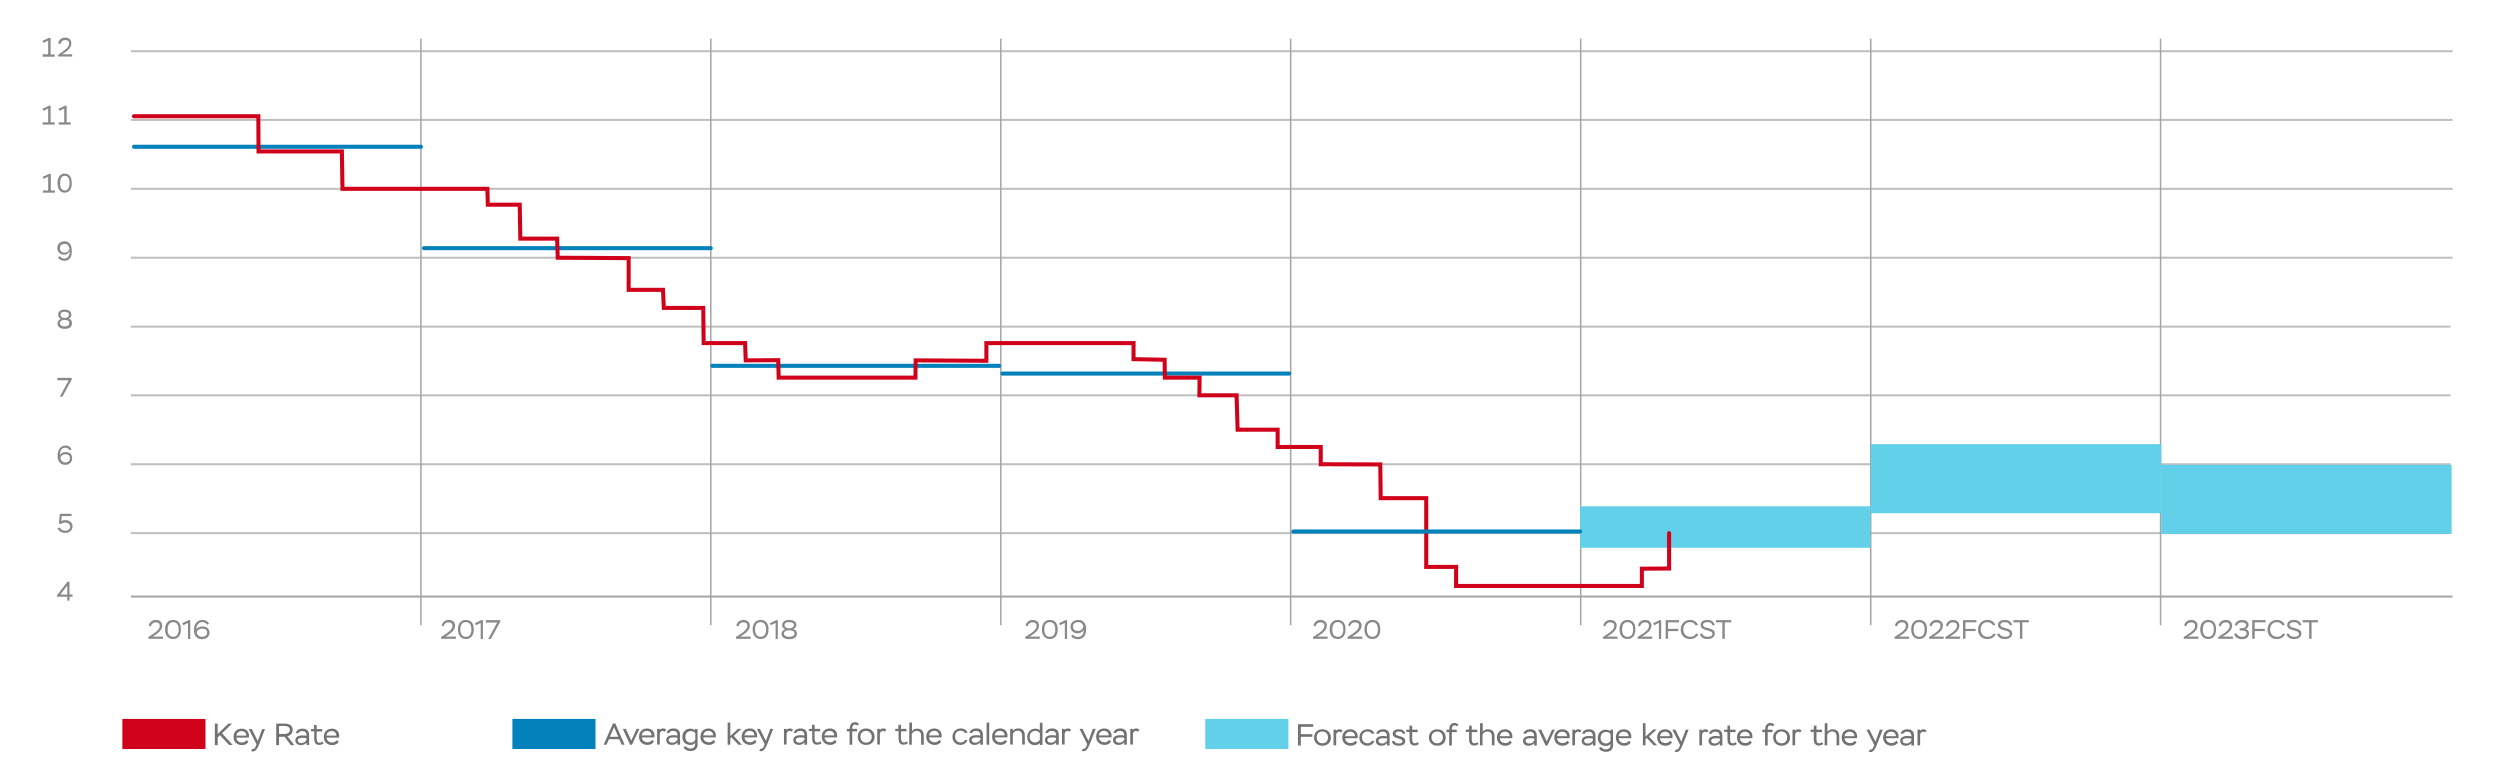 <?xml version="1.0" encoding="utf-8"?>
<!-- Generator: Adobe Illustrator 25.0.0, SVG Export Plug-In . SVG Version: 6.00 Build 0)  -->
<svg version="1.1" id="Layer_1" xmlns="http://www.w3.org/2000/svg" xmlns:xlink="http://www.w3.org/1999/xlink" x="0px" y="0px"
	 viewBox="0 0 1230 381.4" style="enable-background:new 0 0 1230 381.4;" xml:space="preserve">
<style type="text/css">
	.st0{fill:none;stroke:#BFBFBF;stroke-miterlimit:10;}
	.st1{fill:none;stroke:#A5A5A5;stroke-miterlimit:10;}
	.st2{fill:#D0021B;}
	.st3{fill:#0281BB;}
	.st4{fill:none;stroke:#A5A5A5;stroke-width:0.75;stroke-miterlimit:10;}
	.st5{fill:#898989;}
	.st6{fill:#727272;}
	.st7{fill:none;stroke:#0281BB;stroke-width:2;stroke-linecap:round;stroke-miterlimit:10;}
	.st8{display:none;}
	.st9{display:inline;fill:none;stroke:#191919;stroke-width:2;stroke-linecap:round;stroke-miterlimit:10;stroke-dasharray:2,5;}
	.st10{fill:#63D0EA;}
	.st11{fill:none;stroke:#D0021B;stroke-width:2;stroke-linecap:round;stroke-miterlimit:10;}
</style>
<g id="Layer_3">
</g>
<g id="Layer_1_1_">
	<path class="st0" d="M64.4,262.3h1141.3"/>
	<path class="st0" d="M64.4,194.5h1141.3"/>
	<path class="st0" d="M64.4,228.4h1141.3"/>
	<path class="st0" d="M64.4,160.7h1141.3"/>
	<path class="st0" d="M64.4,126.8h1142.3"/>
	<path class="st0" d="M64.4,92.9h1142.3"/>
	<path class="st0" d="M64.4,59h1142.3"/>
	<path class="st0" d="M64.4,25.2h1142.3"/>
	<path class="st1" d="M64.4,293.5h1142.2"/>
	<path class="st2" d="M101.1,353.7H60.2v14.8h40.9C101.1,368.5,101.1,353.7,101.1,353.7z"/>
	<path class="st3" d="M293,353.7h-40.9v14.8H293V353.7z"/>
	<line class="st4" x1="349.7" y1="19" x2="349.7" y2="307.6"/>
	<line class="st4" x1="207.1" y1="19" x2="207.1" y2="307.6"/>
	<line class="st4" x1="492.4" y1="19" x2="492.4" y2="307.6"/>
	<line class="st4" x1="635" y1="19" x2="635" y2="307.6"/>
	<line class="st4" x1="777.7" y1="19" x2="777.7" y2="307.6"/>
	<line class="st4" x1="920.4" y1="19" x2="920.4" y2="307.6"/>
	<line class="st4" x1="1063" y1="19" x2="1063" y2="307.6"/>
	<g>
		<path class="st5" d="M73.2,307.8c0.3-1.5,1.5-2.8,3.5-2.8c1.9,0,3.1,1.1,3.1,2.8c0,2.3-2.2,3.8-3.7,4.8l-1,0.6h5.1v1.1H73v-0.9
			l2-1.3c1.7-1.1,3.6-2.4,3.6-4.2c0-1.3-0.9-1.7-1.9-1.7c-1.6,0-2.3,1.1-2.5,2L73.2,307.8z"/>
		<path class="st5" d="M85.1,305c2.7,0,3.9,1.8,3.9,4.7c0,2.7-1.2,4.7-3.9,4.7c-2.5,0-3.9-2-3.9-4.7S82.5,305,85.1,305z M85.2,313.3
			c1.9,0,2.7-1.4,2.7-3.6s-0.8-3.6-2.7-3.6c-1.9,0-2.7,1.4-2.7,3.6C82.4,312,83.4,313.3,85.2,313.3z"/>
		<path class="st5" d="M92.8,305.1h0.8v9.3h-1.1v-7.9l-2.4,1.1l-0.4-1L92.8,305.1z"/>
		<path class="st5" d="M99.5,305c1.6,0,2.8,0.7,3.3,1.8l-0.9,0.6c-0.5-0.8-1.3-1.3-2.4-1.3c-1.6,0-2.9,1.3-2.9,3.6
			c0.5-1,1.7-1.5,3-1.5c2.2,0,3.5,1.3,3.5,3.1c0,1.9-1.6,3.2-3.7,3.2c-2.5,0-4-1.6-4-4.5C95.4,306.7,97.3,305,99.5,305z M99.4,313.3
			c1.4,0,2.5-0.8,2.5-2c0-1.3-1-2-2.3-2c-1.7,0-2.7,1-2.8,1.8C96.9,312.3,97.9,313.3,99.4,313.3z"/>
	</g>
	<g>
		<path class="st5" d="M217.3,307.8c0.3-1.5,1.5-2.8,3.5-2.8c1.9,0,3.1,1.1,3.1,2.8c0,2.3-2.2,3.8-3.7,4.8l-1,0.6h5.1v1.1H217v-0.9
			l2-1.3c1.7-1.1,3.6-2.4,3.6-4.2c0-1.3-0.9-1.7-1.9-1.7c-1.6,0-2.3,1.1-2.5,2L217.3,307.8z"/>
		<path class="st5" d="M229.2,305c2.7,0,3.9,1.8,3.9,4.7c0,2.7-1.2,4.7-3.9,4.7c-2.5,0-3.9-2-3.9-4.7S226.5,305,229.2,305z
			 M229.2,313.3c1.9,0,2.7-1.4,2.7-3.6s-0.8-3.6-2.7-3.6s-2.7,1.4-2.7,3.6C226.5,312,227.5,313.3,229.2,313.3z"/>
		<path class="st5" d="M236.8,305.1h0.8v9.3h-1.1v-7.9l-2.4,1.1l-0.4-1L236.8,305.1z"/>
		<path class="st5" d="M239.1,305.1h7v0.8l-4.6,8.5h-1.3l4.4-8.1H239v-1.2H239.1z"/>
	</g>
	<g>
		<path class="st5" d="M362.3,307.8c0.3-1.5,1.5-2.8,3.5-2.8c1.9,0,3.1,1.1,3.1,2.8c0,2.3-2.2,3.8-3.7,4.8l-1,0.6h5.1v1.1h-7.2v-0.9
			l2-1.3c1.7-1.1,3.6-2.4,3.6-4.2c0-1.3-0.9-1.7-1.9-1.7c-1.6,0-2.3,1.1-2.5,2L362.3,307.8z"/>
		<path class="st5" d="M374.2,305c2.7,0,3.9,1.8,3.9,4.7c0,2.7-1.2,4.7-3.9,4.7c-2.5,0-3.9-2-3.9-4.7S371.6,305,374.2,305z
			 M374.2,313.3c1.9,0,2.7-1.4,2.7-3.6s-0.8-3.6-2.7-3.6c-1.9,0-2.7,1.4-2.7,3.6C371.5,312,372.5,313.3,374.2,313.3z"/>
		<path class="st5" d="M381.9,305.1h0.8v9.3h-1.1v-7.9l-2.4,1.1l-0.4-1L381.9,305.1z"/>
		<path class="st5" d="M384.5,311.9c0-1.1,0.7-1.9,1.8-2.3c-1.1-0.4-1.5-1.2-1.5-2.1c0-1.5,1.3-2.5,3.5-2.5c2.3,0,3.5,1,3.5,2.5
			c0,0.9-0.6,1.6-1.5,2c1.3,0.4,1.8,1.2,1.8,2.3c0,1.7-1.5,2.7-3.8,2.7S384.5,313.5,384.5,311.9z M388.2,310.1
			c-1.4,0-2.5,0.7-2.5,1.6c0,1,0.9,1.6,2.6,1.6s2.6-0.6,2.6-1.6s-1-1.6-2.4-1.6H388.2z M388.5,309.1c1.1,0,2.1-0.6,2.1-1.5
			c0-1-0.8-1.5-2.3-1.5s-2.3,0.5-2.3,1.5c0,0.9,0.9,1.5,2.1,1.5H388.5z"/>
	</g>
	<g>
		<path class="st5" d="M504.6,307.8c0.3-1.5,1.5-2.8,3.5-2.8c1.9,0,3.1,1.1,3.1,2.8c0,2.3-2.2,3.8-3.7,4.8l-1,0.6h5.1v1.1h-7.2v-0.9
			l2-1.3c1.7-1.1,3.6-2.4,3.6-4.2c0-1.3-0.9-1.7-1.9-1.7c-1.6,0-2.3,1.1-2.5,2L504.6,307.8z"/>
		<path class="st5" d="M516.5,305c2.7,0,3.9,1.8,3.9,4.7c0,2.7-1.2,4.7-3.9,4.7c-2.5,0-3.9-2-3.9-4.7S513.9,305,516.5,305z
			 M516.5,313.3c1.9,0,2.7-1.4,2.7-3.6s-0.8-3.6-2.7-3.6s-2.7,1.4-2.7,3.6C513.8,312,514.8,313.3,516.5,313.3z"/>
		<path class="st5" d="M524.2,305.1h0.8v9.3h-1.1v-7.9l-2.4,1.1l-0.4-1L524.2,305.1z"/>
		<path class="st5" d="M530.3,314.5c-1.6,0-2.8-0.7-3.3-1.6l0.9-0.7c0.5,0.7,1.5,1.2,2.5,1.2c1.7,0,2.9-1.5,2.8-3.5
			c-0.4,0.9-1.5,1.7-3,1.7c-2,0-3.5-1.3-3.5-3.2c0-2.1,1.6-3.4,3.9-3.4c2.3,0,3.8,1.6,3.8,4.6C534.4,312.8,532.8,314.5,530.3,314.5z
			 M530.5,306.1c-1.6,0-2.6,0.8-2.6,2.2c0,1.3,1,2.1,2.5,2.1s2.4-1.1,2.6-2.1C532.9,307.2,532.1,306.1,530.5,306.1z"/>
	</g>
	<g>
		<path class="st5" d="M646.2,307.8c0.3-1.5,1.5-2.8,3.5-2.8c1.9,0,3.1,1.1,3.1,2.8c0,2.3-2.2,3.8-3.7,4.8l-1,0.6h5.1v1.1H646v-0.9
			l2-1.3c1.7-1.1,3.6-2.4,3.6-4.2c0-1.3-0.9-1.7-1.9-1.7c-1.6,0-2.3,1.1-2.5,2L646.2,307.8z"/>
		<path class="st5" d="M658.1,305c2.7,0,3.9,1.8,3.9,4.7c0,2.7-1.2,4.7-3.9,4.7c-2.5,0-3.9-2-3.9-4.7S655.5,305,658.1,305z
			 M658.2,313.3c1.9,0,2.7-1.4,2.7-3.6s-0.8-3.6-2.7-3.6s-2.7,1.4-2.7,3.6C655.4,312,656.4,313.3,658.2,313.3z"/>
		<path class="st5" d="M663.3,307.8c0.3-1.5,1.5-2.8,3.5-2.8c1.9,0,3.1,1.1,3.1,2.8c0,2.3-2.2,3.8-3.7,4.8l-1,0.6h5.1v1.1H663v-0.9
			l2-1.3c1.7-1.1,3.6-2.4,3.6-4.2c0-1.3-0.9-1.7-1.9-1.7c-1.6,0-2.3,1.1-2.5,2L663.3,307.8z"/>
		<path class="st5" d="M675.2,305c2.7,0,3.9,1.8,3.9,4.7c0,2.7-1.2,4.7-3.9,4.7c-2.5,0-3.9-2-3.9-4.7S672.5,305,675.2,305z
			 M675.2,313.3c1.9,0,2.7-1.4,2.7-3.6s-0.8-3.6-2.7-3.6s-2.7,1.4-2.7,3.6C672.5,312,673.5,313.3,675.2,313.3z"/>
	</g>
	<g>
		<path class="st5" d="M788.8,307.8c0.3-1.5,1.5-2.8,3.5-2.8c1.9,0,3.1,1.1,3.1,2.8c0,2.3-2.2,3.8-3.7,4.8l-1,0.6h5.1v1.1h-7.2v-0.9
			l2-1.3c1.7-1.1,3.6-2.4,3.6-4.2c0-1.3-0.9-1.7-1.9-1.7c-1.6,0-2.3,1.1-2.5,2L788.8,307.8z"/>
		<path class="st5" d="M800.7,305c2.7,0,3.9,1.8,3.9,4.7c0,2.7-1.2,4.7-3.9,4.7c-2.5,0-3.9-2-3.9-4.7S798.1,305,800.7,305z
			 M800.8,313.3c1.9,0,2.7-1.4,2.7-3.6s-0.8-3.6-2.7-3.6s-2.7,1.4-2.7,3.6C798,312,799,313.3,800.8,313.3z"/>
		<path class="st5" d="M805.9,307.8c0.3-1.5,1.5-2.8,3.5-2.8c1.9,0,3.1,1.1,3.1,2.8c0,2.3-2.2,3.8-3.7,4.8l-1,0.6h5.1v1.1h-7.2v-0.9
			l2-1.3c1.7-1.1,3.6-2.4,3.6-4.2c0-1.3-0.9-1.7-1.9-1.7c-1.6,0-2.3,1.1-2.5,2L805.9,307.8z"/>
		<path class="st5" d="M816.5,305.1h0.8v9.3h-1.1v-7.9l-2.4,1.1l-0.4-1L816.5,305.1z"/>
		<path class="st5" d="M819.5,305.1h6.6v1.1h-5.4v3.2h5v1.1h-5v3.8h-1.2L819.5,305.1L819.5,305.1z"/>
		<path class="st5" d="M826.9,309.8c0-2.8,1.9-4.8,4.6-4.8c1.9,0,3.5,1,3.9,2.6h-1.2c-0.5-0.9-1.5-1.5-2.7-1.5c-2,0-3.3,1.4-3.3,3.6
			s1.4,3.6,3.5,3.6c1.2,0,2.2-0.5,2.7-1.5h1.2c-0.5,1.6-2,2.6-4,2.6C828.8,314.5,826.9,312.5,826.9,309.8z"/>
		<path class="st5" d="M836.3,311.8h1.2c0.4,1,1.3,1.5,2.8,1.5c1.4,0,2.2-0.5,2.2-1.4c0-2.4-5.8-1.1-5.8-4.4c0-1.6,1.3-2.5,3.3-2.5
			s3.3,0.9,3.7,2.6h-1.2c-0.3-1-1.1-1.5-2.5-1.5c-1.2,0-2.1,0.5-2.1,1.3c0,2.2,5.8,1,5.8,4.3c0,1.6-1.4,2.7-3.5,2.7
			C838.1,314.5,836.6,313.5,836.3,311.8z"/>
		<path class="st5" d="M844.2,305.1h7.6v1.1h-3.2v8.1h-1.2v-8.1h-3.2L844.2,305.1L844.2,305.1z"/>
	</g>
	<g>
		<path class="st5" d="M932.3,307.8c0.3-1.5,1.5-2.8,3.5-2.8c1.9,0,3.1,1.1,3.1,2.8c0,2.3-2.2,3.8-3.7,4.8l-1,0.6h5.1v1.1h-7.2v-0.9
			l2-1.3c1.7-1.1,3.6-2.4,3.6-4.2c0-1.3-0.9-1.7-1.9-1.7c-1.6,0-2.3,1.1-2.5,2L932.3,307.8z"/>
		<path class="st5" d="M944.2,305c2.7,0,3.9,1.8,3.9,4.7c0,2.7-1.2,4.7-3.9,4.7c-2.5,0-3.9-2-3.9-4.7S941.5,305,944.2,305z
			 M944.2,313.3c1.9,0,2.7-1.4,2.7-3.6s-0.8-3.6-2.7-3.6s-2.7,1.4-2.7,3.6C941.5,312,942.5,313.3,944.2,313.3z"/>
		<path class="st5" d="M949.3,307.8c0.3-1.5,1.5-2.8,3.5-2.8c1.9,0,3.1,1.1,3.1,2.8c0,2.3-2.2,3.8-3.7,4.8l-1,0.6h5.1v1.1h-7.2v-0.9
			l2-1.3c1.7-1.1,3.6-2.4,3.6-4.2c0-1.3-0.9-1.7-1.9-1.7c-1.6,0-2.3,1.1-2.5,2L949.3,307.8z"/>
		<path class="st5" d="M957.4,307.8c0.3-1.5,1.5-2.8,3.5-2.8c1.9,0,3.1,1.1,3.1,2.8c0,2.3-2.2,3.8-3.7,4.8l-1,0.6h5.1v1.1h-7.2v-0.9
			l2-1.3c1.7-1.1,3.6-2.4,3.6-4.2c0-1.3-0.9-1.7-1.9-1.7c-1.6,0-2.3,1.1-2.5,2L957.4,307.8z"/>
		<path class="st5" d="M965.8,305.1h6.6v1.1H967v3.2h5v1.1h-5v3.8h-1.2V305.1z"/>
		<path class="st5" d="M973.2,309.8c0-2.8,1.9-4.8,4.6-4.8c1.9,0,3.5,1,3.9,2.6h-1.2c-0.5-0.9-1.5-1.5-2.7-1.5c-2,0-3.3,1.4-3.3,3.6
			s1.4,3.6,3.5,3.6c1.2,0,2.2-0.5,2.7-1.5h1.2c-0.5,1.6-2,2.6-4,2.6C975.1,314.5,973.2,312.5,973.2,309.8z"/>
		<path class="st5" d="M982.6,311.8h1.2c0.4,1,1.3,1.5,2.8,1.5c1.4,0,2.2-0.5,2.2-1.4c0-2.4-5.8-1.1-5.8-4.4c0-1.6,1.3-2.5,3.3-2.5
			s3.3,0.9,3.7,2.6h-1.2c-0.3-1-1.1-1.5-2.5-1.5c-1.2,0-2.1,0.5-2.1,1.3c0,2.2,5.8,1,5.8,4.3c0,1.6-1.4,2.7-3.5,2.7
			C984.4,314.5,982.9,313.5,982.6,311.8z"/>
		<path class="st5" d="M990.6,305.1h7.6v1.1H995v8.1h-1.2v-8.1h-3.2V305.1z"/>
	</g>
	<g>
		<path class="st5" d="M1074.6,307.8c0.3-1.5,1.5-2.8,3.5-2.8c1.9,0,3.1,1.1,3.1,2.8c0,2.3-2.2,3.8-3.7,4.8l-1,0.6h5.1v1.1h-7.2
			v-0.9l2-1.3c1.7-1.1,3.6-2.4,3.6-4.2c0-1.3-0.9-1.7-1.9-1.7c-1.6,0-2.3,1.1-2.5,2L1074.6,307.8z"/>
		<path class="st5" d="M1086.4,305c2.7,0,3.9,1.8,3.9,4.7c0,2.7-1.2,4.7-3.9,4.7c-2.5,0-3.9-2-3.9-4.7S1083.8,305,1086.4,305z
			 M1086.5,313.3c1.9,0,2.7-1.4,2.7-3.6s-0.8-3.6-2.7-3.6c-1.9,0-2.7,1.4-2.7,3.6C1083.7,312,1084.8,313.3,1086.5,313.3z"/>
		<path class="st5" d="M1091.6,307.8c0.3-1.5,1.5-2.8,3.5-2.8c1.9,0,3.1,1.1,3.1,2.8c0,2.3-2.2,3.8-3.7,4.8l-1,0.6h5.1v1.1h-7.2
			v-0.9l2-1.3c1.7-1.1,3.6-2.4,3.6-4.2c0-1.3-0.9-1.7-1.9-1.7c-1.6,0-2.3,1.1-2.5,2L1091.6,307.8z"/>
		<path class="st5" d="M1099.5,307.4c0.5-1.4,1.7-2.4,3.7-2.4c1.8,0,3.1,0.9,3.1,2.3c0,1.1-0.6,1.9-1.6,2.2c0.9,0.1,1.8,0.7,1.8,2.2
			c0,1.8-1.5,2.8-3.4,2.8c-2.1,0-3.4-1-3.9-2.5l1.1-0.5c0.4,1,1.2,1.8,2.9,1.8c1.3,0,2.1-0.6,2.1-1.6c0-1.2-1.1-1.5-2.4-1.5h-1v-1.1
			h0.8c1.5,0,2.4-0.7,2.4-1.5c0-0.9-0.8-1.4-2-1.4c-1.5,0-2.3,0.8-2.6,1.7L1099.5,307.4z"/>
		<path class="st5" d="M1108.1,305.1h6.6v1.1h-5.4v3.2h5v1.1h-5v3.8h-1.2V305.1z"/>
		<path class="st5" d="M1115.6,309.8c0-2.8,1.9-4.8,4.6-4.8c1.9,0,3.5,1,3.9,2.6h-1.2c-0.5-0.9-1.5-1.5-2.7-1.5
			c-2,0-3.3,1.4-3.3,3.6s1.4,3.6,3.5,3.6c1.2,0,2.2-0.5,2.7-1.5h1.2c-0.5,1.6-2,2.6-4,2.6C1117.5,314.5,1115.6,312.5,1115.6,309.8z"
			/>
		<path class="st5" d="M1124.9,311.8h1.2c0.4,1,1.3,1.5,2.8,1.5c1.4,0,2.2-0.5,2.2-1.4c0-2.4-5.8-1.1-5.8-4.4c0-1.6,1.3-2.5,3.3-2.5
			s3.3,0.9,3.7,2.6h-1.2c-0.3-1-1.1-1.5-2.5-1.5c-1.2,0-2.1,0.5-2.1,1.3c0,2.2,5.8,1,5.8,4.3c0,1.6-1.4,2.7-3.5,2.7
			C1126.7,314.5,1125.3,313.5,1124.9,311.8z"/>
		<path class="st5" d="M1132.9,305.1h7.6v1.1h-3.2v8.1h-1.2v-8.1h-3.2L1132.9,305.1L1132.9,305.1z"/>
	</g>
	<g>
		<path class="st6" d="M105.7,356h1.4v5.1l5.3-5.1h1.8l-5,4.8l5.3,5.7h-1.8l-4.5-4.8l-1.1,1.1v3.8h-1.4
			C105.7,366.6,105.7,356,105.7,356z"/>
		<path class="st6" d="M122.2,365c-0.7,1.1-1.8,1.6-3.1,1.6c-2.5,0-4.2-1.6-4.2-4c0-2.3,1.4-4.1,4-4.1c2.1,0,3.6,1.4,3.6,3.5
			c0,0.3,0,0.6-0.1,0.9h-6.1c0.1,1.6,1.3,2.4,2.8,2.4c0.9,0,1.8-0.5,2.3-1.2L122.2,365z M116.3,361.9h4.9c-0.1-1.4-1-2.2-2.4-2.2
			C117.4,359.7,116.5,360.6,116.3,361.9z"/>
		<path class="st6" d="M124.2,368.4c0.1,0,0.2,0.1,0.3,0.1c0.6,0,1-0.4,1.5-1.7l0.2-0.6l-3.8-7.5h1.5l2.9,5.9l2.2-5.9h1.4l-3,7.7
			c-1.1,2.6-1.9,3.3-3,3.3c-0.3,0-0.6-0.1-0.9-0.2L124.2,368.4z"/>
		<path class="st6" d="M135.9,366.5V356h4c3.2,0,4.1,1.5,4.1,3.2c0,1.5-1.1,2.7-2.6,3l3.4,4.4h-1.7l-3.1-4.1h-2.7v4.1h-1.4V366.5z
			 M137.3,357.3v3.8h2.7c1.6,0,2.6-0.8,2.6-2c0-1.1-0.7-1.9-2.7-1.9h-2.6V357.3z"/>
		<path class="st6" d="M152.1,361.7v4.8h-1.3v-1.2c-0.5,0.7-1.4,1.3-2.7,1.3c-1.7,0-2.8-0.9-2.8-2.4c0-1.7,1.6-2.4,3.6-2.4
			c0.7,0,1.5,0.1,1.9,0.2c0-1.6-0.7-2.3-2.1-2.3c-1,0-1.6,0.3-1.9,1h-1.3c0.3-1.4,1.6-2.2,3.4-2.2
			C151,358.5,152.1,359.7,152.1,361.7z M150.8,364v-0.8c-0.4-0.1-1-0.2-1.7-0.2c-1.6,0-2.6,0.3-2.6,1.3c0,0.8,0.7,1.3,1.8,1.3
			C149.7,365.5,150.6,364.6,150.8,364z"/>
		<path class="st6" d="M152.9,358.7h1.6v-2h1.3v2h2.7v1.2h-2.7v3.4c0,1.5,0.4,2.1,1.4,2.1c0.5,0,1-0.2,1.4-0.6l0.6,0.9
			c-0.5,0.5-1.2,0.8-2.2,0.8c-1.5,0-2.4-1-2.4-2.9v-3.8H153v-1.1H152.9z"/>
		<path class="st6" d="M166.6,365c-0.7,1.1-1.8,1.6-3.1,1.6c-2.5,0-4.2-1.6-4.2-4c0-2.3,1.4-4.1,4-4.1c2.1,0,3.6,1.4,3.6,3.5
			c0,0.3,0,0.6-0.1,0.9h-6.1c0.1,1.6,1.3,2.4,2.8,2.4c0.9,0,1.8-0.5,2.3-1.2L166.6,365z M160.6,361.9h4.9c-0.1-1.4-1-2.2-2.4-2.2
			C161.7,359.7,160.8,360.6,160.6,361.9z"/>
	</g>
	<g>
		<g>
			<path class="st6" d="M301.6,355.9h1.1l4.6,10.5h-1.4l-1.2-2.7h-5.1l-1.2,2.7H297L301.6,355.9z M300.1,362.5h4.1l-2.1-4.8
				L300.1,362.5z"/>
			<path class="st6" d="M310.9,366.4H310l-3.6-7.8h1.5l2.7,5.8l2.6-5.8h1.4L310.9,366.4z"/>
			<path class="st6" d="M321.7,364.9c-0.7,1.1-1.8,1.6-3.1,1.6c-2.5,0-4.2-1.6-4.2-4c0-2.3,1.4-4.1,4-4.1c2.1,0,3.6,1.4,3.6,3.5
				c0,0.3,0,0.6-0.1,0.9h-6.1c0.1,1.6,1.3,2.4,2.8,2.4c0.9,0,1.8-0.5,2.3-1.2L321.7,364.9z M315.7,361.8h4.9c-0.1-1.4-1-2.2-2.4-2.2
				C316.8,359.6,315.9,360.5,315.7,361.8z"/>
			<path class="st6" d="M323.3,358.6h1.3v0.6c0.3-0.6,1-0.8,1.6-0.8c0.8,0,1.2,0.3,1.6,0.7L327,360c-0.2-0.2-0.5-0.4-0.9-0.4
				c-0.7,0-1.3,0.5-1.5,1.3v5.4h-1.3L323.3,358.6L323.3,358.6z"/>
			<path class="st6" d="M334.6,361.6v4.8h-1.3v-1.2c-0.5,0.7-1.4,1.3-2.7,1.3c-1.7,0-2.8-0.9-2.8-2.4c0-1.7,1.6-2.4,3.6-2.4
				c0.7,0,1.5,0.1,1.9,0.2c0-1.6-0.7-2.3-2.1-2.3c-1,0-1.6,0.3-1.9,1H328c0.3-1.4,1.6-2.2,3.4-2.2
				C333.5,358.4,334.6,359.5,334.6,361.6z M333.3,363.8V363c-0.4-0.1-1-0.2-1.7-0.2c-1.6,0-2.6,0.3-2.6,1.3c0,0.8,0.7,1.3,1.8,1.3
				C332.2,365.4,333.1,364.5,333.3,363.8z"/>
			<path class="st6" d="M343.3,365.8c0,2.6-1.5,3.7-3.5,3.7c-1.7,0-3-0.7-3.5-1.9l1.1-0.5c0.3,0.6,1,1.2,2.3,1.2
				c1.5,0,2.3-0.9,2.3-2.3v-0.5c-0.5,0.6-1,1-2.4,1c-2.3,0-3.9-1.5-3.9-4s1.8-4,3.9-4c1.2,0,2,0.4,2.3,0.9v-0.7h1.3v7.1H343.3z
				 M342.1,363.9v-3.1c-0.4-0.6-1.1-1.1-2.2-1.1c-1.5,0-2.7,1-2.7,2.9c0,1.8,1.1,2.8,2.8,2.8C341,365.4,341.8,364.6,342.1,363.9z"/>
			<path class="st6" d="M351.9,364.9c-0.7,1.1-1.8,1.6-3.1,1.6c-2.5,0-4.2-1.6-4.2-4c0-2.3,1.4-4.1,4-4.1c2.1,0,3.6,1.4,3.6,3.5
				c0,0.3,0,0.6-0.1,0.9H346c0.1,1.6,1.3,2.4,2.8,2.4c0.9,0,1.8-0.5,2.3-1.2L351.9,364.9z M346,361.8h4.9c-0.1-1.4-1-2.2-2.4-2.2
				C347.1,359.6,346.2,360.5,346,361.8z"/>
			<path class="st6" d="M358,355.5h1.3v6.6l3.8-3.5h1.7l-3.8,3.5l4,4.3h-1.7l-3.4-3.6l-0.6,0.5v3.1H358V355.5z"/>
			<path class="st6" d="M372.2,364.9c-0.7,1.1-1.8,1.6-3.1,1.6c-2.5,0-4.2-1.6-4.2-4c0-2.3,1.4-4.1,4-4.1c2.1,0,3.6,1.4,3.6,3.5
				c0,0.3,0,0.6-0.1,0.9h-6.1c0.1,1.6,1.3,2.4,2.8,2.4c0.9,0,1.8-0.5,2.3-1.2L372.2,364.9z M366.3,361.8h4.9c-0.1-1.4-1-2.2-2.4-2.2
				C367.4,359.6,366.5,360.5,366.3,361.8z"/>
			<path class="st6" d="M374.2,368.3c0.1,0,0.2,0.1,0.3,0.1c0.6,0,1-0.4,1.5-1.7l0.2-0.6l-3.8-7.5h1.5l2.9,5.9l2.2-5.9h1.4l-3,7.7
				c-1.1,2.6-1.9,3.3-3,3.3c-0.3,0-0.6-0.1-0.9-0.2L374.2,368.3z"/>
			<path class="st6" d="M385.7,358.6h1.3v0.6c0.3-0.6,1-0.8,1.6-0.8c0.8,0,1.2,0.3,1.6,0.7l-0.8,0.9c-0.2-0.2-0.5-0.4-0.9-0.4
				c-0.7,0-1.3,0.5-1.5,1.3v5.4h-1.3L385.7,358.6L385.7,358.6z"/>
			<path class="st6" d="M397.1,361.6v4.8h-1.3v-1.2c-0.5,0.7-1.4,1.3-2.7,1.3c-1.7,0-2.8-0.9-2.8-2.4c0-1.7,1.6-2.4,3.6-2.4
				c0.7,0,1.5,0.1,1.9,0.2c0-1.6-0.7-2.3-2.1-2.3c-1,0-1.6,0.3-1.9,1h-1.3c0.3-1.4,1.6-2.2,3.4-2.2
				C396,358.4,397.1,359.5,397.1,361.6z M395.8,363.8V363c-0.4-0.1-1-0.2-1.7-0.2c-1.6,0-2.6,0.3-2.6,1.3c0,0.8,0.7,1.3,1.8,1.3
				C394.7,365.4,395.5,364.5,395.8,363.8z"/>
			<path class="st6" d="M397.9,358.6h1.6v-2h1.3v2h2.7v1.2h-2.7v3.4c0,1.5,0.4,2.1,1.4,2.1c0.5,0,1-0.2,1.4-0.6l0.6,0.9
				c-0.5,0.5-1.2,0.8-2.2,0.8c-1.5,0-2.4-1-2.4-2.9v-3.8H398L397.9,358.6L397.9,358.6z"/>
			<path class="st6" d="M411.6,364.9c-0.7,1.1-1.8,1.6-3.1,1.6c-2.5,0-4.2-1.6-4.2-4c0-2.3,1.4-4.1,4-4.1c2.1,0,3.6,1.4,3.6,3.5
				c0,0.3,0,0.6-0.1,0.9h-6.1c0.1,1.6,1.3,2.4,2.8,2.4c0.9,0,1.8-0.5,2.3-1.2L411.6,364.9z M405.6,361.8h4.9c-0.1-1.4-1-2.2-2.4-2.2
				C406.7,359.6,405.8,360.5,405.6,361.8z"/>
			<path class="st6" d="M416.7,358.6h1.4v-0.4c0-2.2,1.4-2.9,2.6-2.9c0.8,0,1.5,0.4,1.9,0.9l-0.8,0.8c-0.2-0.3-0.6-0.5-1.1-0.5
				c-0.8,0-1.4,0.4-1.4,1.8v0.3h2.4v1.2h-2.4v6.6H418v-6.6h-1.4L416.7,358.6L416.7,358.6z"/>
			<path class="st6" d="M426.1,358.4c2.5,0,4.2,1.7,4.2,4.1s-1.7,4-4.2,4c-2.4,0-4.1-1.7-4.1-4C422,360.1,423.6,358.4,426.1,358.4z
				 M426.1,365.4c1.7,0,2.8-1.2,2.8-2.9c0-1.7-1.2-2.9-2.8-2.9c-1.6,0-2.8,1.1-2.8,2.9C423.3,364.2,424.5,365.4,426.1,365.4z"/>
			<path class="st6" d="M431.6,358.6h1.3v0.6c0.3-0.6,1-0.8,1.6-0.8c0.8,0,1.2,0.3,1.6,0.7l-0.8,0.9c-0.2-0.2-0.5-0.4-0.9-0.4
				c-0.7,0-1.3,0.5-1.5,1.3v5.4h-1.3L431.6,358.6L431.6,358.6z"/>
			<path class="st6" d="M440.4,358.6h1.6v-2h1.3v2h2.7v1.2h-2.7v3.4c0,1.5,0.4,2.1,1.4,2.1c0.5,0,1-0.2,1.4-0.6l0.6,0.9
				c-0.5,0.5-1.2,0.8-2.2,0.8c-1.5,0-2.4-1-2.4-2.9v-3.8h-1.6L440.4,358.6L440.4,358.6z"/>
			<path class="st6" d="M447.4,355.5h1.3v4.2c0.6-0.8,1.4-1.2,2.5-1.2c2.1,0,3.3,1.1,3.3,3.5v4.4h-1.3v-4.3c0-1.7-0.7-2.5-2.3-2.5
				c-1.1,0-1.9,0.7-2.3,1.6v5.2h-1.3L447.4,355.5L447.4,355.5z"/>
			<path class="st6" d="M463,364.9c-0.7,1.1-1.8,1.6-3.1,1.6c-2.5,0-4.2-1.6-4.2-4c0-2.3,1.4-4.1,4-4.1c2.1,0,3.6,1.4,3.6,3.5
				c0,0.3,0,0.6-0.1,0.9h-6.1c0.1,1.6,1.3,2.4,2.8,2.4c0.9,0,1.8-0.5,2.3-1.2L463,364.9z M457.1,361.8h4.9c-0.1-1.4-1-2.2-2.4-2.2
				C458.2,359.6,457.3,360.5,457.1,361.8z"/>
			<path class="st6" d="M468.6,362.5c0-2.4,1.7-4.1,4.1-4.1c1.7,0,3,0.8,3.3,2.2h-1.3c-0.4-0.7-1.1-1.1-2.1-1.1
				c-1.7,0-2.7,1.2-2.7,2.9c0,1.8,1.2,2.9,2.7,2.9c1,0,1.8-0.5,2.1-1.2h1.3c-0.4,1.4-1.8,2.4-3.5,2.4
				C470.3,366.5,468.6,364.9,468.6,362.5z"/>
			<path class="st6" d="M483.6,361.6v4.8h-1.3v-1.2c-0.5,0.7-1.4,1.3-2.7,1.3c-1.7,0-2.8-0.9-2.8-2.4c0-1.7,1.6-2.4,3.6-2.4
				c0.7,0,1.5,0.1,1.9,0.2c0-1.6-0.7-2.3-2.1-2.3c-1,0-1.6,0.3-1.9,1H477c0.3-1.4,1.6-2.2,3.4-2.2
				C482.5,358.4,483.6,359.5,483.6,361.6z M482.4,363.8V363c-0.4-0.1-1-0.2-1.7-0.2c-1.6,0-2.6,0.3-2.6,1.3c0,0.8,0.7,1.3,1.8,1.3
				C481.2,365.4,482.1,364.5,482.4,363.8z"/>
			<path class="st6" d="M485.4,355.5h1.3v10.9h-1.3V355.5z"/>
			<path class="st6" d="M495.4,364.9c-0.7,1.1-1.8,1.6-3.1,1.6c-2.5,0-4.2-1.6-4.2-4c0-2.3,1.4-4.1,4-4.1c2.1,0,3.6,1.4,3.6,3.5
				c0,0.3,0,0.6-0.1,0.9h-6.1c0.1,1.6,1.3,2.4,2.8,2.4c0.9,0,1.8-0.5,2.3-1.2L495.4,364.9z M489.4,361.8h4.9c-0.1-1.4-1-2.2-2.4-2.2
				C490.5,359.6,489.6,360.5,489.4,361.8z"/>
			<path class="st6" d="M497,358.6h1.3v1c0.5-0.8,1.5-1.2,2.7-1.2c2,0,3.2,1,3.2,3.5v4.4h-1.3V362c0-1.7-0.8-2.5-2.3-2.5
				c-1,0-1.9,0.6-2.3,1.6v5.2H497V358.6z"/>
			<path class="st6" d="M511.6,365.5c-0.3,0.5-1.1,1.1-2.4,1.1c-2.3,0-3.8-1.5-3.8-4c0-2.4,1.8-4.1,3.9-4.1c1.1,0,1.9,0.3,2.3,0.8
				v-3.7h1.3v10.9h-1.3L511.6,365.5L511.6,365.5z M511.6,363.9v-3.2c-0.5-0.7-1.2-1.1-2.2-1.1c-1.5,0-2.8,1.1-2.8,2.9
				s1.1,2.8,2.7,2.8C510.5,365.3,511.3,364.5,511.6,363.9z"/>
			<path class="st6" d="M520.9,361.6v4.8h-1.3v-1.2c-0.5,0.7-1.4,1.3-2.7,1.3c-1.7,0-2.8-0.9-2.8-2.4c0-1.7,1.6-2.4,3.6-2.4
				c0.7,0,1.5,0.1,1.9,0.2c0-1.6-0.7-2.3-2.1-2.3c-1,0-1.6,0.3-1.9,1h-1.3c0.3-1.4,1.6-2.2,3.4-2.2
				C519.8,358.4,520.9,359.5,520.9,361.6z M519.6,363.8V363c-0.4-0.1-1-0.2-1.7-0.2c-1.6,0-2.6,0.3-2.6,1.3c0,0.8,0.7,1.3,1.8,1.3
				C518.5,365.4,519.3,364.5,519.6,363.8z"/>
			<path class="st6" d="M522.5,358.6h1.3v0.6c0.3-0.6,1-0.8,1.6-0.8c0.8,0,1.2,0.3,1.6,0.7l-0.8,0.9c-0.2-0.2-0.5-0.4-0.9-0.4
				c-0.7,0-1.3,0.5-1.5,1.3v5.4h-1.3L522.5,358.6L522.5,358.6z"/>
			<path class="st6" d="M532.9,368.3c0.1,0,0.2,0.1,0.3,0.1c0.6,0,1-0.4,1.5-1.7l0.2-0.6l-3.8-7.5h1.5l2.9,5.9l2.2-5.9h1.4l-3,7.7
				c-1.1,2.6-1.9,3.3-3,3.3c-0.3,0-0.6-0.1-0.9-0.2L532.9,368.3z"/>
			<path class="st6" d="M546.6,364.9c-0.7,1.1-1.8,1.6-3.1,1.6c-2.5,0-4.2-1.6-4.2-4c0-2.3,1.4-4.1,4-4.1c2.1,0,3.6,1.4,3.6,3.5
				c0,0.3,0,0.6-0.1,0.9h-6.1c0.1,1.6,1.3,2.4,2.8,2.4c0.9,0,1.8-0.5,2.3-1.2L546.6,364.9z M540.6,361.8h4.9c-0.1-1.4-1-2.2-2.4-2.2
				C541.7,359.6,540.8,360.5,540.6,361.8z"/>
			<path class="st6" d="M554.4,361.6v4.8h-1.3v-1.2c-0.5,0.7-1.4,1.3-2.7,1.3c-1.7,0-2.8-0.9-2.8-2.4c0-1.7,1.6-2.4,3.6-2.4
				c0.7,0,1.5,0.1,1.9,0.2c0-1.6-0.7-2.3-2.1-2.3c-1,0-1.6,0.3-1.9,1h-1.3c0.3-1.4,1.6-2.2,3.4-2.2
				C553.3,358.4,554.4,359.5,554.4,361.6z M553.2,363.8V363c-0.4-0.1-1-0.2-1.7-0.2c-1.6,0-2.6,0.3-2.6,1.3c0,0.8,0.7,1.3,1.8,1.3
				C552.1,365.4,552.9,364.5,553.2,363.8z"/>
			<path class="st6" d="M556.1,358.6h1.3v0.6c0.3-0.6,1-0.8,1.6-0.8c0.8,0,1.2,0.3,1.6,0.7l-0.8,0.9c-0.2-0.2-0.5-0.4-0.9-0.4
				c-0.7,0-1.3,0.5-1.5,1.3v5.4h-1.3L556.1,358.6L556.1,358.6z"/>
		</g>
	</g>
	<line class="st7" x1="65.9" y1="72.2" x2="207.1" y2="72.2"/>
	<line class="st7" x1="208.6" y1="122.1" x2="349.7" y2="122.1"/>
	<line class="st7" x1="350.5" y1="180" x2="491.6" y2="180"/>
	<line class="st7" x1="493.2" y1="183.8" x2="634.3" y2="183.8"/>
	<g class="st8">
		<line class="st9" x1="777.4" y1="269.2" x2="918.5" y2="269.2"/>
		<line class="st9" x1="777.4" y1="248.8" x2="918.5" y2="248.8"/>
		<line class="st9" x1="920" y1="252.2" x2="1061.2" y2="252.2"/>
		<line class="st9" x1="920" y1="218.1" x2="1061.2" y2="218.1"/>
		<line class="st9" x1="1063" y1="262.5" x2="1204.2" y2="262.5"/>
		<line class="st9" x1="1063" y1="228.4" x2="1204.2" y2="228.4"/>
	</g>
	<g>
		<path class="st5" d="M33.1,293.6h-5v-0.8l5.1-6.6h1v6.3h1.5v1.1h-1.5v1.9h-1.1V293.6z M33.1,292.5v-4.4l-3.4,4.4H33.1z"/>
	</g>
	<g>
		<path class="st5" d="M29.4,252.8h5.8v1.1h-4.8l-0.3,2.5c0.4-0.3,1.1-0.5,2.1-0.5c2.2,0,3.5,1.3,3.5,3.1c0,1.8-1.5,3.2-3.6,3.2
			c-1.7,0-3.2-0.8-3.8-2.3l1.1-0.4c0.4,0.8,1.3,1.6,2.7,1.6c1.6,0,2.4-0.9,2.4-2c0-1.2-1-2-2.6-2c-0.9,0-1.5,0.3-2,0.8l-0.9-0.3
			L29.4,252.8z"/>
	</g>
	<g>
		<path class="st5" d="M32.2,219.2c1.6,0,2.5,0.7,3,1.8l-0.9,0.6c-0.5-0.8-1-1.3-2.2-1.3c-1.6,0-2.6,1.3-2.6,3.6
			c0.5-1,1.5-1.5,2.8-1.5c2.2,0,3.2,1.3,3.2,3.1c0,1.9-1.4,3.2-3.4,3.2c-2.3,0-3.8-1.6-3.8-4.5C28.4,220.9,30.1,219.2,32.2,219.2z
			 M32.2,227.5c1.4,0,2.2-0.8,2.2-2c0-1.3-0.7-2-2.1-2c-1.7,0-2.4,1-2.6,1.8C30,226.5,30.6,227.5,32.2,227.5z"/>
	</g>
	<g>
		<path class="st5" d="M28.3,185.9h7v0.8l-4.6,8.5h-1.3l4.4-8.1h-5.6v-1.2H28.3z"/>
	</g>
	<g>
		<path class="st5" d="M28.3,159.2c0-1.1,0.6-1.9,1.7-2.3c-1-0.4-1.4-1.2-1.4-2.1c0-1.5,1.2-2.5,3.2-2.5c2.1,0,3.3,1,3.3,2.5
			c0,0.9-0.4,1.6-1.3,2c1.3,0.4,1.6,1.2,1.6,2.3c0,1.7-1.4,2.7-3.5,2.7C29.7,161.8,28.3,160.8,28.3,159.2z M31.7,157.4
			c-1.4,0-2.2,0.7-2.2,1.6c0,1,0.8,1.6,2.3,1.6s2.3-0.6,2.3-1.6s-0.7-1.6-2.1-1.6H31.7z M32.1,156.4c0.9,0,1.8-0.6,1.8-1.5
			c0-1-0.6-1.5-2.1-1.5c-1.4,0-2,0.5-2,1.5c0,0.9,0.8,1.5,1.8,1.5H32.1z"/>
	</g>
	<g>
		<path class="st5" d="M31.6,128.3c-1.4,0-2.5-0.7-3.1-1.6l0.9-0.7c0.5,0.7,1.2,1.2,2.3,1.2c1.7,0,2.7-1.6,2.6-3.7
			c-0.4,0.9-1.2,1.8-2.8,1.8c-1.8,0-3.3-1.3-3.3-3.2c0-2.1,1.5-3.4,3.6-3.4s3.5,1.6,3.5,4.6C35.5,126.6,34.1,128.3,31.6,128.3z
			 M31.8,120c-1.6,0-2.3,0.8-2.3,2.2c0,1.3,0.9,2.1,2.3,2.1c1.5,0,2.2-1.1,2.4-2.1C33.9,121.1,33.3,120,31.8,120z"/>
	</g>
	<g>
		<path class="st5" d="M20.9,93.7h2.8v-6.8L21.4,88L21,87l3.2-1.5H25v8.2h2v1.1h-5.9v-1.1H20.9z"/>
		<path class="st5" d="M31.8,85.4c2.4,0,3.5,1.8,3.5,4.7c0,2.7-1.1,4.7-3.5,4.7c-2.3,0-3.5-2-3.5-4.7S29.4,85.4,31.8,85.4z
			 M31.9,93.7c1.6,0,2.3-1.4,2.3-3.6s-0.7-3.6-2.3-3.6c-1.6,0-2.3,1.4-2.3,3.6C29.5,92.4,30.4,93.7,31.9,93.7z"/>
	</g>
	<g>
		<path class="st5" d="M20.9,60.2h2.8v-6.8l-2.4,1.1l-0.4-1l3.2-1.5h0.8v8.2h2v1.1H21v-1.1H20.9z"/>
		<path class="st5" d="M28.8,60.2h2.8v-6.8l-2.4,1.1l-0.4-1L32,52h0.8v8.2h2v1.1h-5.9v-1.1H28.8z"/>
	</g>
	<g>
		<path class="st5" d="M20.9,26.7h2.8V20l-2.4,1.1l-0.4-1l3.2-1.5h0.8v8.2h2v1.1H21v-1.2H20.9z"/>
		<path class="st5" d="M28.6,21.3c0.3-1.5,1.4-2.8,3.5-2.8c1.9,0,3,1.1,3,2.8c0,2.3-2,3.8-3.6,4.8l-1,0.6h5v1.1h-6.9v-0.9l1.9-1.3
			c1.7-1.2,3.5-2.4,3.5-4.2c0-1.3-0.8-1.7-1.9-1.7c-1.6,0-2.2,1.1-2.4,2L28.6,21.3z"/>
	</g>
	<g>
		<g>
			<path class="st6" d="M638.6,356.3h7.5v1.3H640v3.6h5.7v1.3H640v4.3h-1.4V356.3z"/>
			<path class="st6" d="M650.6,358.8c2.5,0,4.2,1.7,4.2,4.1s-1.7,4-4.2,4c-2.4,0-4.1-1.7-4.1-4C646.5,360.5,648.2,358.8,650.6,358.8
				z M650.6,365.7c1.7,0,2.8-1.2,2.8-2.9c0-1.7-1.2-2.9-2.8-2.9s-2.8,1.1-2.8,2.9C647.8,364.5,649,365.7,650.6,365.7z"/>
			<path class="st6" d="M656.1,359h1.3v0.6c0.3-0.6,1-0.8,1.6-0.8c0.8,0,1.2,0.3,1.6,0.7l-0.8,0.9c-0.2-0.2-0.5-0.4-0.9-0.4
				c-0.7,0-1.3,0.5-1.5,1.3v5.4h-1.3L656.1,359L656.1,359z"/>
			<path class="st6" d="M667.7,365.3c-0.7,1.1-1.8,1.6-3.1,1.6c-2.5,0-4.2-1.6-4.2-4c0-2.3,1.4-4.1,4-4.1c2.1,0,3.6,1.4,3.6,3.5
				c0,0.3,0,0.6-0.1,0.9h-6.1c0.1,1.6,1.3,2.4,2.8,2.4c0.9,0,1.8-0.5,2.3-1.2L667.7,365.3z M661.8,362.2h4.9c-0.1-1.4-1-2.2-2.4-2.2
				C662.9,360,662,360.9,661.8,362.2z"/>
			<path class="st6" d="M668.8,362.9c0-2.4,1.7-4.1,4.1-4.1c1.7,0,3,0.8,3.3,2.2h-1.3c-0.4-0.7-1.1-1.1-2.1-1.1
				c-1.7,0-2.7,1.2-2.7,2.9c0,1.8,1.2,2.9,2.7,2.9c1,0,1.8-0.5,2.1-1.2h1.3c-0.4,1.4-1.8,2.4-3.5,2.4
				C670.4,366.9,668.8,365.2,668.8,362.9z"/>
			<path class="st6" d="M683.7,362v4.8h-1.3v-1.2c-0.5,0.7-1.4,1.3-2.7,1.3c-1.7,0-2.8-0.9-2.8-2.4c0-1.7,1.6-2.4,3.6-2.4
				c0.7,0,1.5,0.1,1.9,0.2c0-1.6-0.7-2.3-2.1-2.3c-1,0-1.6,0.3-1.9,1h-1.3c0.3-1.4,1.6-2.2,3.4-2.2
				C682.6,358.8,683.7,359.9,683.7,362z M682.5,364.2v-0.8c-0.4-0.1-1-0.2-1.7-0.2c-1.6,0-2.6,0.3-2.6,1.3c0,0.8,0.7,1.3,1.8,1.3
				C681.3,365.8,682.2,364.9,682.5,364.2z"/>
			<path class="st6" d="M684.8,364.6h1.3c0.2,0.8,0.9,1.2,2.1,1.2c1,0,1.8-0.3,1.8-1.1c0-1.8-4.8-0.9-4.8-3.7c0-1.4,1.2-2.2,3.1-2.2
				c1.8,0,2.8,0.8,3.1,2.2h-1.3c-0.2-0.8-0.8-1.1-1.8-1.1c-1.1,0-1.7,0.4-1.7,1c0,1.7,4.8,0.8,4.8,3.7c0,1.5-1.3,2.3-3.2,2.3
				C686.5,366.9,685,366.3,684.8,364.6z"/>
			<path class="st6" d="M691.9,359h1.6v-2h1.3v2h2.7v1.2h-2.7v3.4c0,1.5,0.4,2.1,1.3,2.1c0.5,0,1-0.2,1.4-0.6l0.6,0.9
				c-0.5,0.5-1.2,0.8-2.2,0.8c-1.5,0-2.4-1-2.4-2.9v-3.8h-1.6L691.9,359L691.9,359z"/>
			<path class="st6" d="M707.1,358.8c2.5,0,4.2,1.7,4.2,4.1s-1.7,4-4.2,4c-2.4,0-4.1-1.7-4.1-4C703,360.5,704.7,358.8,707.1,358.8z
				 M707.1,365.7c1.7,0,2.8-1.2,2.8-2.9c0-1.7-1.2-2.9-2.8-2.9s-2.8,1.1-2.8,2.9C704.3,364.5,705.5,365.7,707.1,365.7z"/>
			<path class="st6" d="M711.7,359h1.4v-0.4c0-2.2,1.4-2.9,2.6-2.9c0.8,0,1.5,0.4,1.9,0.9l-0.8,0.8c-0.2-0.3-0.6-0.5-1.1-0.5
				c-0.8,0-1.4,0.4-1.4,1.8v0.3h2.4v1.2h-2.4v6.6H713v-6.6h-1.4L711.7,359L711.7,359z"/>
			<path class="st6" d="M721.2,359h1.6v-2h1.3v2h2.7v1.2h-2.7v3.4c0,1.5,0.4,2.1,1.3,2.1c0.5,0,1-0.2,1.4-0.6l0.6,0.9
				c-0.5,0.5-1.2,0.8-2.2,0.8c-1.5,0-2.4-1-2.4-2.9v-3.8h-1.6L721.2,359L721.2,359z"/>
			<path class="st6" d="M728.2,355.8h1.3v4.2c0.6-0.8,1.4-1.2,2.5-1.2c2.1,0,3.3,1.1,3.3,3.5v4.4H734v-4.3c0-1.7-0.7-2.5-2.3-2.5
				c-1.1,0-1.9,0.7-2.3,1.6v5.2h-1.3L728.2,355.8L728.2,355.8z"/>
			<path class="st6" d="M743.8,365.3c-0.7,1.1-1.8,1.6-3.1,1.6c-2.5,0-4.2-1.6-4.2-4c0-2.3,1.4-4.1,4-4.1c2.1,0,3.6,1.4,3.6,3.5
				c0,0.3,0,0.6-0.1,0.9h-6.1c0.1,1.6,1.3,2.4,2.8,2.4c0.9,0,1.8-0.5,2.3-1.2L743.8,365.3z M737.9,362.2h4.9c-0.1-1.4-1-2.2-2.4-2.2
				S738.1,360.9,737.9,362.2z"/>
			<path class="st6" d="M756.1,362v4.8h-1.3v-1.2c-0.5,0.7-1.4,1.3-2.7,1.3c-1.7,0-2.8-0.9-2.8-2.4c0-1.7,1.6-2.4,3.6-2.4
				c0.7,0,1.5,0.1,1.9,0.2c0-1.6-0.7-2.3-2.1-2.3c-1,0-1.6,0.3-1.9,1h-1.3c0.3-1.4,1.6-2.2,3.4-2.2C755,358.8,756.1,359.9,756.1,362
				z M754.9,364.2v-0.8c-0.4-0.1-1-0.2-1.7-0.2c-1.6,0-2.6,0.3-2.6,1.3c0,0.8,0.7,1.3,1.8,1.3C753.8,365.8,754.6,364.9,754.9,364.2z
				"/>
			<path class="st6" d="M761.3,366.8h-0.9l-3.6-7.8h1.5l2.7,5.8l2.6-5.8h1.4L761.3,366.8z"/>
			<path class="st6" d="M772,365.3c-0.7,1.1-1.8,1.6-3.1,1.6c-2.5,0-4.2-1.6-4.2-4c0-2.3,1.4-4.1,4-4.1c2.1,0,3.6,1.4,3.6,3.5
				c0,0.3,0,0.6-0.1,0.9h-6.1c0.1,1.6,1.3,2.4,2.8,2.4c0.9,0,1.8-0.5,2.3-1.2L772,365.3z M766.1,362.2h4.9c-0.1-1.4-1-2.2-2.4-2.2
				C767.2,360,766.3,360.9,766.1,362.2z"/>
			<path class="st6" d="M773.6,359h1.3v0.6c0.3-0.6,1-0.8,1.6-0.8c0.8,0,1.2,0.3,1.6,0.7l-0.8,0.9c-0.2-0.2-0.5-0.4-0.9-0.4
				c-0.7,0-1.3,0.5-1.5,1.3v5.4h-1.3L773.6,359L773.6,359z"/>
			<path class="st6" d="M785,362v4.8h-1.3v-1.2c-0.5,0.7-1.4,1.3-2.7,1.3c-1.7,0-2.8-0.9-2.8-2.4c0-1.7,1.6-2.4,3.6-2.4
				c0.7,0,1.5,0.1,1.9,0.2c0-1.6-0.7-2.3-2.1-2.3c-1,0-1.6,0.3-1.9,1h-1.3c0.3-1.4,1.6-2.2,3.4-2.2C783.9,358.8,785,359.9,785,362z
				 M783.7,364.2v-0.8c-0.4-0.1-1-0.2-1.7-0.2c-1.6,0-2.6,0.3-2.6,1.3c0,0.8,0.7,1.3,1.8,1.3C782.6,365.8,783.4,364.9,783.7,364.2z"
				/>
			<path class="st6" d="M793.7,366.2c0,2.6-1.5,3.7-3.5,3.7c-1.7,0-3-0.7-3.5-1.9l1.1-0.5c0.3,0.6,1,1.2,2.3,1.2
				c1.5,0,2.3-0.9,2.3-2.3V366c-0.5,0.6-1,1-2.4,1c-2.3,0-3.9-1.5-3.9-4s1.8-4,3.9-4c1.2,0,2,0.4,2.3,0.9V359h1.3v7.2H793.7z
				 M792.4,364.3v-3.1c-0.4-0.6-1.1-1.1-2.2-1.1c-1.5,0-2.7,1-2.7,2.9c0,1.8,1.1,2.8,2.8,2.8C791.4,365.7,792.2,365,792.4,364.3z"/>
			<path class="st6" d="M802.3,365.3c-0.7,1.1-1.8,1.6-3.1,1.6c-2.5,0-4.2-1.6-4.2-4c0-2.3,1.4-4.1,4-4.1c2.1,0,3.6,1.4,3.6,3.5
				c0,0.3,0,0.6-0.1,0.9h-6.1c0.1,1.6,1.3,2.4,2.8,2.4c0.9,0,1.8-0.5,2.3-1.2L802.3,365.3z M796.4,362.2h4.9c-0.1-1.4-1-2.2-2.4-2.2
				C797.4,360,796.5,360.9,796.4,362.2z"/>
			<path class="st6" d="M808.3,355.8h1.3v6.6l3.8-3.5h1.7l-3.8,3.5l4,4.3h-1.7l-3.4-3.6l-0.6,0.5v3.1h-1.3V355.8z"/>
			<path class="st6" d="M822.6,365.3c-0.7,1.1-1.8,1.6-3.1,1.6c-2.5,0-4.2-1.6-4.2-4c0-2.3,1.4-4.1,4-4.1c2.1,0,3.6,1.4,3.6,3.5
				c0,0.3,0,0.6-0.1,0.9h-6.1c0.1,1.6,1.3,2.4,2.8,2.4c0.9,0,1.8-0.5,2.3-1.2L822.6,365.3z M816.7,362.2h4.9c-0.1-1.4-1-2.2-2.4-2.2
				S816.9,360.9,816.7,362.2z"/>
			<path class="st6" d="M824.6,368.7c0.1,0,0.2,0.1,0.3,0.1c0.6,0,1-0.4,1.5-1.7l0.2-0.6l-3.8-7.5h1.5l2.9,5.9l2.2-5.9h1.4l-3,7.7
				c-1.1,2.6-1.9,3.3-3,3.3c-0.3,0-0.6-0.1-0.9-0.2L824.6,368.7z"/>
			<path class="st6" d="M836.1,359h1.3v0.6c0.3-0.6,1-0.8,1.6-0.8c0.8,0,1.2,0.3,1.6,0.7l-0.8,0.9c-0.2-0.2-0.5-0.4-0.9-0.4
				c-0.7,0-1.3,0.5-1.5,1.3v5.4h-1.3L836.1,359L836.1,359z"/>
			<path class="st6" d="M847.4,362v4.8h-1.3v-1.2c-0.5,0.7-1.4,1.3-2.7,1.3c-1.7,0-2.8-0.9-2.8-2.4c0-1.7,1.6-2.4,3.6-2.4
				c0.7,0,1.5,0.1,1.9,0.2c0-1.6-0.7-2.3-2.1-2.3c-1,0-1.6,0.3-1.9,1h-1.3c0.3-1.4,1.6-2.2,3.4-2.2
				C846.3,358.8,847.4,359.9,847.4,362z M846.2,364.2v-0.8c-0.4-0.1-1-0.2-1.7-0.2c-1.6,0-2.6,0.3-2.6,1.3c0,0.8,0.7,1.3,1.8,1.3
				C845,365.8,845.9,364.9,846.2,364.2z"/>
			<path class="st6" d="M848.3,359h1.6v-2h1.3v2h2.7v1.2h-2.7v3.4c0,1.5,0.4,2.1,1.3,2.1c0.5,0,1-0.2,1.4-0.6l0.6,0.9
				c-0.5,0.5-1.2,0.8-2.2,0.8c-1.5,0-2.4-1-2.4-2.9v-3.8h-1.6L848.3,359L848.3,359z"/>
			<path class="st6" d="M861.9,365.3c-0.7,1.1-1.8,1.6-3.1,1.6c-2.5,0-4.2-1.6-4.2-4c0-2.3,1.4-4.1,4-4.1c2.1,0,3.6,1.4,3.6,3.5
				c0,0.3,0,0.6-0.1,0.9H856c0.1,1.6,1.3,2.4,2.8,2.4c0.9,0,1.8-0.5,2.3-1.2L861.9,365.3z M856,362.2h4.9c-0.1-1.4-1-2.2-2.4-2.2
				S856.2,360.9,856,362.2z"/>
			<path class="st6" d="M867.1,359h1.4v-0.4c0-2.2,1.4-2.9,2.6-2.9c0.8,0,1.5,0.4,1.9,0.9l-0.8,0.8c-0.2-0.3-0.6-0.5-1.1-0.5
				c-0.8,0-1.4,0.4-1.4,1.8v0.3h2.4v1.2h-2.4v6.6h-1.3v-6.6H867L867.1,359L867.1,359z"/>
			<path class="st6" d="M876.5,358.8c2.5,0,4.2,1.7,4.2,4.1s-1.7,4-4.2,4c-2.4,0-4.1-1.7-4.1-4C872.3,360.5,874,358.8,876.5,358.8z
				 M876.5,365.7c1.7,0,2.8-1.2,2.8-2.9c0-1.7-1.2-2.9-2.8-2.9s-2.8,1.1-2.8,2.9C873.7,364.5,874.8,365.7,876.5,365.7z"/>
			<path class="st6" d="M881.9,359h1.3v0.6c0.3-0.6,1-0.8,1.6-0.8c0.8,0,1.2,0.3,1.6,0.7l-0.8,0.9c-0.2-0.2-0.5-0.4-0.9-0.4
				c-0.7,0-1.3,0.5-1.5,1.3v5.4h-1.3L881.9,359L881.9,359z"/>
			<path class="st6" d="M890.8,359h1.6v-2h1.3v2h2.7v1.2h-2.7v3.4c0,1.5,0.4,2.1,1.3,2.1c0.5,0,1-0.2,1.4-0.6l0.6,0.9
				c-0.5,0.5-1.2,0.8-2.2,0.8c-1.5,0-2.4-1-2.4-2.9v-3.8h-1.6L890.8,359L890.8,359z"/>
			<path class="st6" d="M897.8,355.8h1.3v4.2c0.6-0.8,1.4-1.2,2.5-1.2c2.1,0,3.3,1.1,3.3,3.5v4.4h-1.3v-4.3c0-1.7-0.7-2.5-2.3-2.5
				c-1.1,0-1.9,0.7-2.3,1.6v5.2h-1.3L897.8,355.8L897.8,355.8z"/>
			<path class="st6" d="M913.4,365.3c-0.7,1.1-1.8,1.6-3.1,1.6c-2.5,0-4.2-1.6-4.2-4c0-2.3,1.4-4.1,4-4.1c2.1,0,3.6,1.4,3.6,3.5
				c0,0.3,0,0.6-0.1,0.9h-6.1c0.1,1.6,1.3,2.4,2.8,2.4c0.9,0,1.8-0.5,2.3-1.2L913.4,365.3z M907.5,362.2h4.9c-0.1-1.4-1-2.2-2.4-2.2
				S907.7,360.9,907.5,362.2z"/>
			<path class="st6" d="M920.1,368.7c0.1,0,0.2,0.1,0.3,0.1c0.6,0,1-0.4,1.5-1.7l0.2-0.6l-3.8-7.5h1.5l2.9,5.9l2.2-5.9h1.4l-3,7.7
				c-1.1,2.6-1.9,3.3-3,3.3c-0.3,0-0.6-0.1-0.9-0.2L920.1,368.7z"/>
			<path class="st6" d="M933.8,365.3c-0.7,1.1-1.8,1.6-3.1,1.6c-2.5,0-4.2-1.6-4.2-4c0-2.3,1.4-4.1,4-4.1c2.1,0,3.6,1.4,3.6,3.5
				c0,0.3,0,0.6-0.1,0.9h-6.1c0.1,1.6,1.3,2.4,2.8,2.4c0.9,0,1.8-0.5,2.3-1.2L933.8,365.3z M927.9,362.2h4.9c-0.1-1.4-1-2.2-2.4-2.2
				S928.1,360.9,927.9,362.2z"/>
			<path class="st6" d="M941.7,362v4.8h-1.3v-1.2c-0.5,0.7-1.4,1.3-2.7,1.3c-1.7,0-2.8-0.9-2.8-2.4c0-1.7,1.6-2.4,3.6-2.4
				c0.7,0,1.5,0.1,1.9,0.2c0-1.6-0.7-2.3-2.1-2.3c-1,0-1.6,0.3-1.9,1h-1.3c0.3-1.4,1.6-2.2,3.4-2.2
				C940.6,358.8,941.7,359.9,941.7,362z M940.4,364.2v-0.8c-0.4-0.1-1-0.2-1.7-0.2c-1.6,0-2.6,0.3-2.6,1.3c0,0.8,0.7,1.3,1.8,1.3
				C939.3,365.8,940.2,364.9,940.4,364.2z"/>
			<path class="st6" d="M943.4,359h1.3v0.6c0.3-0.6,1-0.8,1.6-0.8c0.8,0,1.2,0.3,1.6,0.7l-0.8,0.9c-0.2-0.2-0.5-0.4-0.9-0.4
				c-0.7,0-1.3,0.5-1.5,1.3v5.4h-1.3L943.4,359L943.4,359z"/>
		</g>
	</g>
	<rect x="777.4" y="249.1" class="st10" width="142.9" height="20.4"/>
	<rect x="920.4" y="218.5" class="st10" width="142.9" height="34"/>
	<rect x="1063.3" y="228.7" class="st10" width="142.9" height="34"/>
	<path class="st10" d="M633.9,353.7H593v14.8h40.9V353.7z"/>
	<polyline class="st11" points="65.9,57.2 127.1,57.2 127.2,74.5 168.2,74.5 168.5,92.9 239.8,92.9 240,100.7 255.7,100.7 
		256,117.4 274.1,117.4 274.4,126.8 309.3,127 309.3,142.6 326.2,142.6 326.6,151.5 346,151.5 346.2,168.8 366.6,168.8 366.9,177.3 
		382.9,177.2 383.1,185.8 450.4,185.8 450.5,177.3 485.3,177.5 485.3,168.8 557.7,168.8 557.7,176.7 573,177 573.1,185.8 
		590.2,185.8 590.1,194.5 608.4,194.5 608.9,211.4 628.6,211.4 628.6,219.9 649.8,219.9 649.8,228.4 679.1,228.5 679.3,245.1 
		701.7,245.1 701.7,278.9 716.4,278.9 716.4,288.3 807.8,288.3 807.8,279.8 821.2,279.7 821.2,262.3 	"/>
	<line class="st7" x1="636.3" y1="261.5" x2="777.4" y2="261.5"/>
</g>
</svg>
